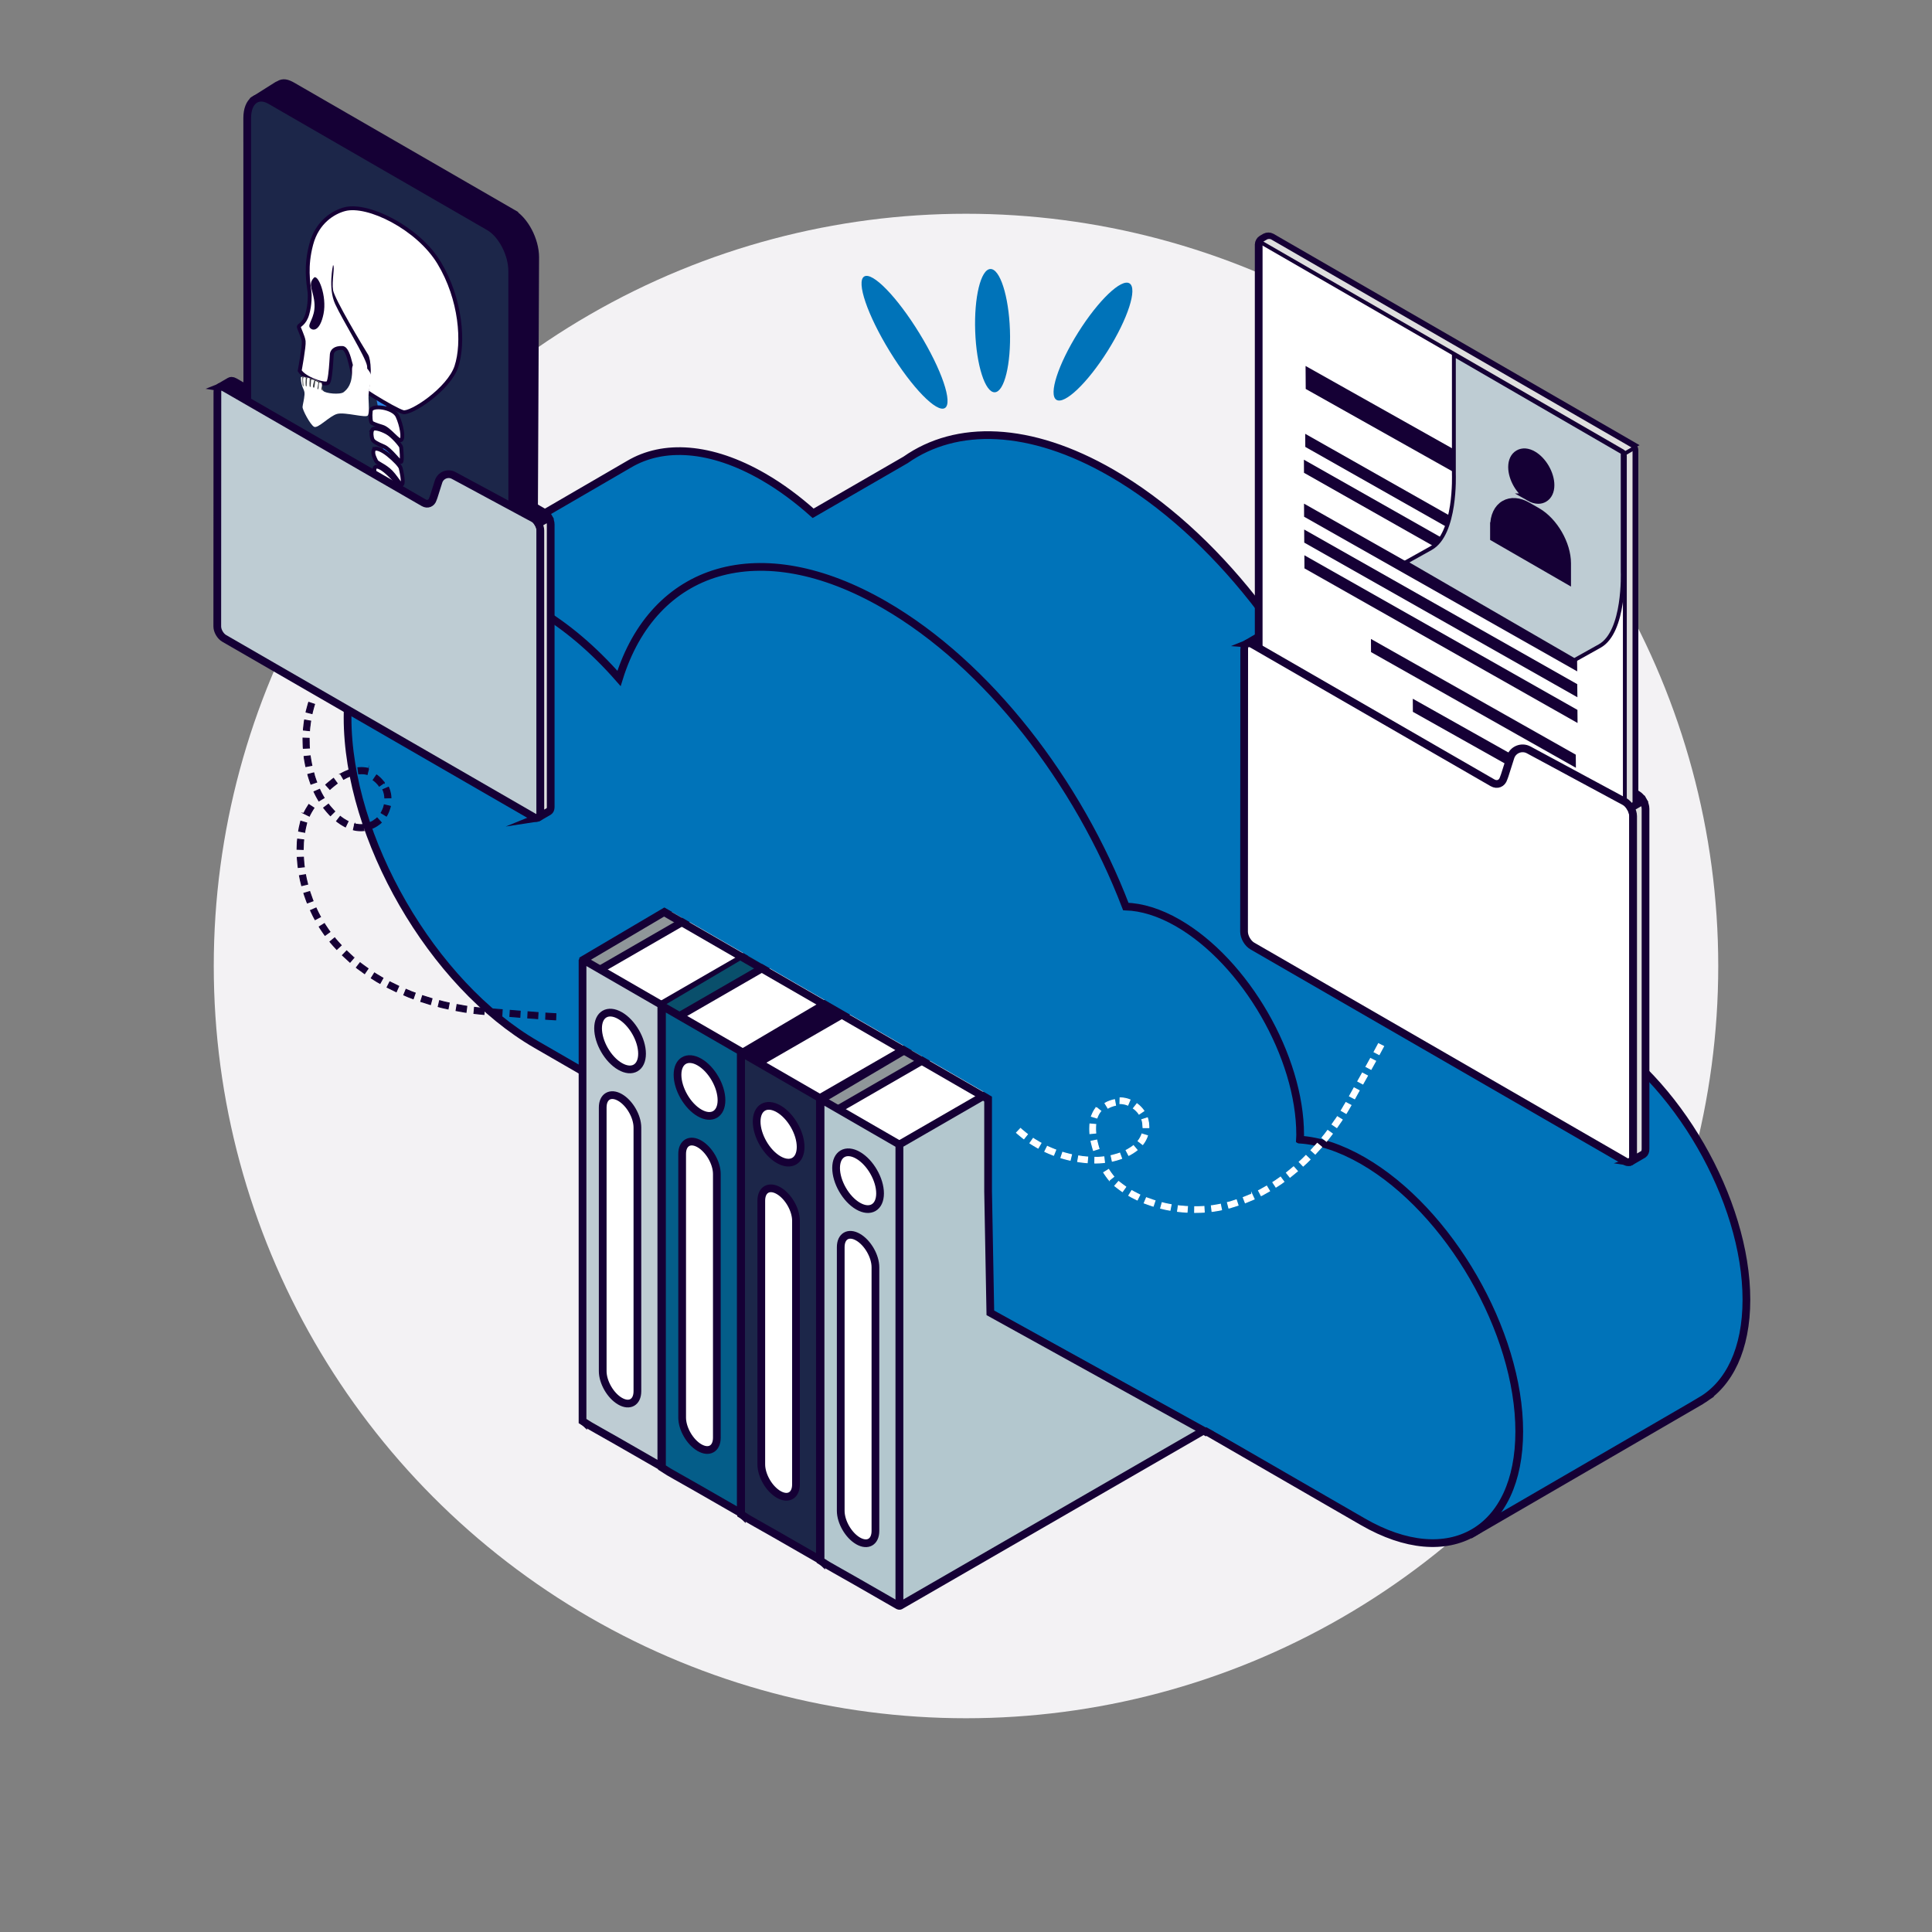 <?xml version="1.0" encoding="UTF-8"?>
<svg id="Capa_5" data-name="Capa 5" xmlns="http://www.w3.org/2000/svg" xmlns:xlink="http://www.w3.org/1999/xlink" viewBox="0 0 500 500">
  <rect x="0" y="0" width="500" height="500" fill="#808080" stroke="none"/>
  <defs>
    <style>
      .cls-1, .cls-2 {
        fill: #0073b9;
      }

      .cls-3, .cls-4, .cls-2, .cls-5, .cls-6, .cls-7, .cls-8, .cls-9, .cls-10, .cls-11, .cls-12, .cls-13, .cls-14, .cls-15, .cls-16 {
        stroke-miterlimit: 10;
      }

      .cls-3, .cls-4, .cls-2, .cls-5, .cls-7, .cls-8, .cls-9, .cls-10, .cls-11, .cls-12, .cls-13, .cls-14, .cls-15, .cls-16 {
        stroke: #150035;
      }

      .cls-3, .cls-4, .cls-2, .cls-5, .cls-8, .cls-9, .cls-10, .cls-13, .cls-14, .cls-15 {
        stroke-width: 2px;
      }

      .cls-3, .cls-11, .cls-17 {
        fill: #150035;
      }

      .cls-18 {
        fill: #094f6b;
      }

      .cls-4, .cls-19 {
        fill: #045d89;
      }

      .cls-20 {
        fill: #fdf6f6;
      }

      .cls-5, .cls-7 {
        fill: #beccd3;
      }

      .cls-6 {
        stroke: #fff;
      }

      .cls-6, .cls-8, .cls-21, .cls-12 {
        fill: #fff;
      }

      .cls-6, .cls-11 {
        fill-rule: evenodd;
        stroke-width: .25px;
      }

      .cls-22 {
        fill: #2a85e8;
      }

      .cls-9 {
        fill: #b3c7ce;
      }

      .cls-10 {
        fill: none;
      }

      .cls-23 {
        fill: #f3f2f4;
      }

      .cls-24 {
        fill: #383b40;
      }

      .cls-13, .cls-16 {
        fill: #dfdfdf;
      }

      .cls-14 {
        fill: #1c2649;
      }

      .cls-15 {
        fill: #8f9699;
      }

      .cls-25 {
        fill: url(#_ÂÁ_Ï_ÌÌ_È_ËÂÌÚ_24);
      }

      .cls-26 {
        fill: url(#_ÂÁ_Ï_ÌÌ_È_ËÂÌÚ_25);
      }
    </style>
    <linearGradient id="_ÂÁ_Ï_ÌÌ_È_ËÂÌÚ_24" data-name="¡ÂÁ˚ÏˇÌÌ˚È „‡‰ËÂÌÚ 24" x1="10401.85" y1="2691.9" x2="10752" y2="2691.9" gradientTransform="translate(9459.96 2392.76) rotate(-150) scale(1 -1) skewX(-30)" gradientUnits="userSpaceOnUse">
      <stop offset="0" stop-color="#5761d7"/>
      <stop offset=".18" stop-color="#5b65d8"/>
      <stop offset=".39" stop-color="#6a72de"/>
      <stop offset=".61" stop-color="#8188e8"/>
      <stop offset=".85" stop-color="#a2a6f5"/>
      <stop offset="1" stop-color="#bcbeff"/>
    </linearGradient>
    <radialGradient id="_ÂÁ_Ï_ÌÌ_È_ËÂÌÚ_25" data-name="¡ÂÁ˚ÏˇÌÌ˚È „‡‰ËÂÌÚ 25" cx="9808.77" cy="209.16" fx="9672.36" fy="161.04" r="144.65" gradientTransform="translate(10189.47) rotate(-180) scale(1 -1)" gradientUnits="userSpaceOnUse">
      <stop offset="0" stop-color="#2b237c"/>
      <stop offset="1" stop-color="#180d5b"/>
    </radialGradient>
  </defs>
  <g id="Cerdito">
    <circle class="cls-23" cx="250" cy="250" r="194.68"/>
  </g>
  <g>
    <path class="cls-1" d="M223.65,71.56c2.12-1.3,8.51,5.27,14.28,14.67,5.77,9.4,8.73,18.07,6.61,19.37-2.12,1.3-8.51-5.27-14.28-14.67-5.77-9.4-8.73-18.07-6.61-19.37Z"/>
    <path class="cls-1" d="M256.31,69.62c2.48-.09,4.75,6.98,5.06,15.79.31,8.81-1.45,16.03-3.93,16.11-2.48.09-4.75-6.98-5.06-15.79-.31-8.81,1.45-16.03,3.93-16.11Z"/>
    <path class="cls-1" d="M292.32,73.34c2.1,1.32-.43,9.14-5.65,17.46-5.23,8.32-11.17,13.99-13.27,12.67-2.1-1.32.43-9.14,5.65-17.46,5.23-8.32,11.17-13.99,13.27-12.67Z"/>
  </g>
  <g>
    <polygon id="Cube_face_-_top" data-name="Cube face - top" class="cls-20" points="248.23 259.16 300.07 229.23 277.58 216.25 225.75 246.18 248.23 259.16"/>
    <path class="cls-25" d="M197.58,123.41c7.68,4.43,14.94,10.67,21.4,18.05,8.97-28.81,36.33-37.75,68.7-19.06,26.78,15.46,50.12,45.87,62.46,78.09,4.09.13,8.65,1.48,13.48,4.26,17.48,10.09,31.64,34.63,31.64,54.8,0,.43-.04.83-.06,1.26,4.98.34,10.49,2.11,16.29,5.45,22.35,12.9,40.47,44.29,40.47,70.09,0,25.81-18.12,36.27-40.47,23.36l-213.91-123.5c-26.98-15.58-48.85-53.46-48.85-84.61,0-31.15,21.87-43.78,48.85-28.2Z"/>
    <path class="cls-26" d="M197.58,123.41c4.45,2.57,8.75,5.76,12.85,9.42l23.92-13.82h0c13.14-9.23,32.16-8.83,53.33,3.39,26.78,15.46,50.12,45.87,62.46,78.09,4.09.13,8.65,1.48,13.48,4.26,17.48,10.09,31.64,34.63,31.64,54.8,0,.43-.04.83-.06,1.26,4.99.34,10.49,2.11,16.29,5.45,22.35,12.9,40.47,44.29,40.47,70.09,0,12.79-4.46,21.8-11.67,26.07h.02s-.18.12-.18.12c-.01,0-.02.01-.04.02l-58.59,34.01-12.8-61.56-171.12-98.8c-26.98-15.58-48.85-53.46-48.85-84.61s21.87-43.78,48.85-28.2Z"/>
    <path class="cls-2" d="M103.42,154.64l59.36-34.49h0c8.86-5.26,21.18-4.6,34.81,3.27,4.45,2.57,8.75,5.76,12.85,9.42l23.92-13.82h0c13.14-9.23,32.16-8.83,53.33,3.39,26.78,15.46,50.12,45.87,62.46,78.09,4.09.13,8.65,1.48,13.48,4.26,17.48,10.09,31.64,34.63,31.64,54.8,0,.43-.04.83-.06,1.26,4.99.34,10.49,2.11,16.29,5.45,22.35,12.9,40.47,44.29,40.47,70.09,0,12.79-4.46,21.8-11.67,26.07h.02s-.18.12-.18.12c-.01,0-.02.01-.04.02l-58.59,34.01-12.8-61.56-171.12-98.8c-21.87-12.63-40.38-39.91-46.6-66.38l-47.56-15.2Z"/>
    <path class="cls-2" d="M138.8,157.53c7.68,4.43,14.94,10.67,21.4,18.05,8.97-28.81,36.33-37.75,68.7-19.06,26.78,15.46,50.12,45.87,62.46,78.09,4.09.13,8.65,1.48,13.48,4.26,17.48,10.09,31.64,34.63,31.64,54.8,0,.43-.04.83-.06,1.26,4.98.34,10.49,2.11,16.29,5.45,22.35,12.9,40.47,44.29,40.47,70.09,0,25.81-18.12,36.27-40.47,23.36l-213.91-123.5c-26.98-15.58-48.85-53.46-48.85-84.61,0-31.15,21.87-43.78,48.85-28.2Z"/>
    <g>
      <path class="cls-11" d="M80.02,192.34c0,.63.06,1.25.06,1.25l-1.58.07s-.06-.66-.06-1.32c0-.33-.01-.66-.02-.91,0-.25,0-.41,0-.41l1.59.06s0,.16,0,.39c0,.24.01.55.02.86Z"/>
      <path class="cls-11" d="M80.22,187.85c-.09.62-.12,1.25-.12,1.25l-1.58-.16s.04-.66.13-1.31c.04-.33.08-.65.11-.9.04-.24.07-.4.07-.4l1.57.29s-.03.15-.07.38c-.03.23-.07.54-.1.85Z"/>
      <path class="cls-11" d="M81.06,183.47c-.18.6-.3,1.21-.3,1.21l-1.55-.39s.13-.64.32-1.27c.09-.32.17-.63.24-.87.08-.23.13-.39.13-.39l1.51.51s-.05.15-.12.37c-.06.22-.15.52-.23.82Z"/>
      <path class="cls-11" d="M82.88,204.63c.1.21.24.48.38.76.29.55.62,1.08.62,1.08l-1.35.81s-.35-.57-.67-1.17c-.32-.59-.59-1.21-.59-1.21l1.45-.62s.06.15.16.35Z"/>
      <path class="cls-11" d="M81.28,200.4c.07.23.17.53.26.83.09.3.19.6.28.82.08.22.14.37.14.37l-1.49.52s-.06-.16-.14-.39c-.09-.23-.2-.55-.29-.86-.1-.32-.2-.63-.27-.87-.08-.24-.11-.4-.11-.4l1.53-.4s.03.15.11.38Z"/>
      <path class="cls-11" d="M80.33,196c.04.23.09.54.14.85.05.31.1.62.16.85.05.23.08.39.08.39l-1.55.3s-.03-.16-.09-.41c-.06-.24-.12-.57-.17-.89-.05-.33-.11-.65-.15-.9-.04-.24-.05-.41-.05-.41l1.57-.17s.01.16.05.39Z"/>
      <path class="cls-11" d="M91.79,213.22s.55.14,1.11.17c.28.03.55.01.76.01.2-.02.34-.03.34-.03l.22,1.58s-.17.02-.43.04c-.26,0-.61.02-.96-.01-.7-.04-1.37-.22-1.37-.22l.34-1.55Z"/>
      <path class="cls-11" d="M89.05,211.99c.5.33,1.03.59,1.03.59l-.68,1.42s-.62-.31-1.19-.68c-.58-.37-1.11-.8-1.11-.8l.96-1.24s.47.38.98.71Z"/>
      <path class="cls-11" d="M85.79,209.08c.4.47.84.91.84.91l-1.11,1.11s-.48-.48-.91-.99c-.44-.51-.85-1.05-.85-1.05l1.25-.94s.37.5.78.97Z"/>
      <path class="cls-11" d="M101.15,206.03c.03.26.03.43.03.43l-1.59.04s0-.14-.02-.35c-.04-.21-.05-.49-.13-.75-.11-.55-.35-1.05-.35-1.05l1.45-.62s.3.65.45,1.34c.1.34.12.69.16.95Z"/>
      <path class="cls-11" d="M100.91,209.07c-.08.24-.16.58-.3.9-.24.65-.6,1.23-.6,1.23l-1.37-.84s.29-.48.49-1c.12-.26.18-.53.24-.73.05-.2.08-.34.08-.34l1.55.37s-.03.17-.1.42Z"/>
      <path class="cls-11" d="M96.02,212.76c.19-.08.43-.23.68-.38l.05-.03h.02s0-.02,0-.02l-.02.02h0s0,0,0,0c.08-.06.02-.02.04-.03h0s0,0,0,0h0s.07-.05.07-.05c.06-.05.13-.09.19-.14.11-.09.26-.18.31-.24.14-.13.23-.21.23-.21l1.08,1.19s-.13.12-.34.3c-.22.17-.42.33-.75.54-.57.37-1.2.64-1.2.64l-.66-1.46s.13-.06.32-.15Z"/>
      <path class="cls-11" d="M88.1,200.29s.15-.08.37-.2c.22-.11.51-.28.82-.41.6-.29,1.24-.5,1.24-.5l.54,1.51s-.56.18-1.09.44c-.27.11-.53.27-.73.37-.2.1-.33.18-.33.18l-.81-1.39Z"/>
      <path class="cls-11" d="M93.05,198.66c.26-.03.61-.02.96,0,.35,0,.7.1.96.13.26.04.43.12.43.11l-.39,1.53s-.12-.06-.33-.08c-.2-.02-.46-.11-.74-.1-.27-.01-.55-.03-.76,0-.21.01-.35.02-.35.02l-.21-1.58s.17-.01.43-.03Z"/>
      <path class="cls-11" d="M99.44,202.56l-1.29.89s-.08-.11-.2-.28c-.12-.17-.33-.37-.52-.58-.19-.22-.42-.37-.57-.51-.15-.14-.28-.21-.28-.21l.88-1.3s.16.09.36.26c.19.18.49.38.72.65.23.26.49.5.64.72.16.21.26.36.26.36Z"/>
      <path class="cls-11" d="M78.62,210.5s.06-.16.18-.37c.12-.22.26-.52.43-.8.33-.57.69-1.12.69-1.12l1.33.89s-.34.51-.64,1.04c-.16.26-.29.53-.4.73-.11.2-.16.34-.16.34l-1.44-.71Z"/>
      <path class="cls-11" d="M85.99,201.69c.2-.15.33-.25.33-.25l.95,1.3s-.12.09-.3.23c-.18.13-.43.32-.66.52-.48.38-.93.8-.93.8l-1.08-1.19s.48-.45.99-.85c.25-.21.51-.41.71-.56Z"/>
      <path class="cls-11" d="M78.61,223.09c.04.63.14,1.25.14,1.25l-1.57.17s-.1-.65-.14-1.31c-.03-.33-.06-.66-.08-.9-.02-.25-.03-.41-.03-.41l1.59-.05s0,.16.03.39c.02.24.05.55.07.86Z"/>
      <path class="cls-11" d="M78.51,218.59c-.02.63-.04,1.25-.04,1.25l-1.59-.05s.02-.66.04-1.32c0-.33.04-.66.06-.9.02-.25.04-.41.04-.41l1.58.19s-.01.16-.04.39c-.02.23-.06.54-.06.86Z"/>
      <path class="cls-11" d="M78.86,215.4l-1.57-.3s.03-.16.07-.41c.03-.25.1-.57.18-.89l.3-1.28,1.53.45s-.14.6-.28,1.2c-.08.3-.14.6-.17.83-.04.23-.06.38-.06.38Z"/>
      <path class="cls-11" d="M82.35,236.15c.13.29.3.56.4.77.11.21.19.35.19.35l-1.39.73s-.08-.15-.2-.37c-.11-.22-.29-.51-.42-.81-.28-.6-.57-1.2-.57-1.2l1.44-.63s.27.57.54,1.15Z"/>
      <path class="cls-11" d="M80.29,231.13c.08.22.19.52.29.82.11.3.21.6.29.82.08.23.14.37.14.37l-1.48.55s-.07-.15-.15-.39c-.08-.23-.19-.55-.31-.86-.11-.31-.22-.62-.3-.86-.07-.24-.12-.4-.12-.4l1.51-.45s.05.15.11.38Z"/>
      <path class="cls-11" d="M79.32,227.6c.15.62.3,1.23.3,1.23l-1.54.37s-.16-.64-.32-1.28c-.14-.65-.26-1.3-.26-1.3l1.56-.26s.11.62.25,1.24Z"/>
      <path class="cls-11" d="M91.6,247.83l-1.02,1.19s-1.95-1.8-1.95-1.8l1.09-1.13s1.84,1.77,1.88,1.73Z"/>
      <path class="cls-11" d="M85.66,244.04c-.15-.2-.26-.33-.26-.33l1.22-.99s.1.13.25.31c.14.19.35.43.57.66.43.47.86.94.86.94l-1.15,1.07s-.45-.49-.9-.98c-.23-.24-.45-.49-.6-.69Z"/>
      <path class="cls-11" d="M84.66,240.11c.18.26.36.52.49.72.13.2.23.32.23.32l-1.27.92s-.11-.13-.24-.34c-.14-.21-.33-.48-.52-.76-.39-.54-.73-1.12-.73-1.12l1.34-.82s.32.55.69,1.06Z"/>
      <polygon class="cls-11" points="103.19 255.23 102.55 256.67 100.18 255.51 100.89 254.1 103.19 255.23"/>
      <path class="cls-11" d="M98,252.47c.27.18.55.33.76.45.21.12.35.2.35.2l-.76,1.38s-.14-.08-.36-.2c-.22-.12-.51-.27-.78-.46-.56-.36-1.12-.71-1.12-.71l.83-1.33s.54.34,1.08.69Z"/>
      <path class="cls-11" d="M93.5,249.4c.19.14.45.33.71.52.52.38,1.04.75,1.04.75l-.89,1.3s-.54-.39-1.07-.78c-.27-.19-.54-.39-.74-.53-.2-.15-.32-.26-.32-.26l.96-1.24s.12.11.31.25Z"/>
      <path class="cls-11" d="M114.16,259.08c.23.06.54.15.85.21.62.14,1.25.28,1.25.28l-.3,1.55-1.28-.28c-.32-.06-.64-.16-.87-.22-.24-.06-.4-.11-.4-.11l.36-1.54s.15.04.39.1Z"/>
      <polygon class="cls-11" points="111.81 258.45 111.4 259.98 108.89 259.19 109.36 257.68 111.81 258.45"/>
      <path class="cls-11" d="M106.26,256.55c.6.22,1.2.44,1.2.44l-.52,1.49s-.62-.23-1.23-.46c-.61-.26-1.21-.52-1.21-.52l.59-1.46s.59.25,1.18.5Z"/>
      <polygon class="cls-11" points="129.97 261.31 129.88 262.9 127.3 262.7 127.38 261.11 129.97 261.31"/>
      <path class="cls-11" d="M124.07,260.83c.64.06,1.27.12,1.27.12l-.09,1.59s-.65-.06-1.3-.12c-.65-.05-1.3-.14-1.3-.14l.15-1.58s.63.09,1.27.14Z"/>
      <path class="cls-11" d="M119.54,260.21c.31.06.63.11.87.15.24.03.4.06.4.06l-.2,1.57s-.16-.02-.4-.06c-.24-.04-.56-.1-.89-.16-.64-.11-1.29-.23-1.29-.23l.26-1.56s.63.11,1.26.22Z"/>
      <polygon class="cls-11" points="143.86 262.35 143.81 263.94 141.22 263.78 141.28 262.19 143.86 262.35"/>
      <polygon class="cls-11" points="139.24 262.05 139.16 263.63 136.58 263.44 136.66 261.85 139.24 262.05"/>
      <polygon class="cls-11" points="134.63 261.69 134.54 263.27 131.96 263.06 132.05 261.48 134.63 261.69"/>
    </g>
    <g>
      <path class="cls-3" d="M392.17,192.15c.56-.31,1.25-.3,1.92.09l26.4,15.24c.59.35,1.12.93,1.52,1.61l3.22-1.87c-.39-.67-.92-1.27-1.52-1.61l-26.4-15.24c-.69-.4-1.41-.38-1.96-.05h0s-3.18,1.83-3.18,1.83Z"/>
      <path class="cls-3" d="M322.74,166.53c.38-.16.87-.1,1.41.21l62.12,35.84c1.19.68,2.47.18,2.87-1.14l.29-.78-62.06-35.79c-.34-.2-.66-.29-.95-.29-.21,0-.4.05-.56.14h0l-3.11,1.81Z"/>
      <g>
        <path class="cls-8" d="M422.22,115.15l-93.17-53.79c-.44-.25-1.15-.25-1.6,0l-.9.52c-.44.25-.8.87-.8,1.38v164.08c0,.51.36,1.13.8,1.38l93.16,53.79c.44.25,1.15.25,1.59,0l.9-.52c.44-.25.8-.87.8-1.38V116.54c0-.51-.36-1.13-.8-1.38Z"/>
        <path class="cls-16" d="M419.91,282.6c.09.04.19.06.29.08.05,0,.1.01.15.02.16.01.33,0,.48-.02.1-.02.2-.04.29-.08.06-.02.12-.06.18-.09l.9-.52c.44-.26.8-.87.8-1.38V116.54c0-.26-.09-.54-.23-.78l-2.49,1.44c.14.25.23.53.23.79v164.08c0,.44-.26.65-.61.55Z"/>
        <path class="cls-16" d="M325.99,63.2c.1-.33.41-.43.77-.22l93.17,53.79c.22.13.42.34.56.6l2.49-1.44c-.14-.25-.34-.47-.56-.6l-93.17-53.79c-.44-.26-1.15-.26-1.59,0l-.9.52c-.37.22-.69.69-.77,1.14Z"/>
        <g>
          <path class="cls-21" d="M391.08,200.52l2.94-3.07,1.1.64-1.33,1.34c-.08.08-.25.22-.5.43s-.46.37-.61.49h.02c.07-.03.17-.07.3-.13.13-.06.27-.11.4-.17.14-.06.27-.11.4-.16.13-.05.22-.09.29-.11l2.46-.86,1.24.72-1.47,1.44-.25.22c-.33.28-.58.47-.76.59h.02c.65-.27,1.18-.49,1.59-.64l2.3-.78,1.12.65-5.3,1.71-1.21-.7,2.51-2.32h-.03s-2.25.79-2.25.79l-1.76.65-1.23-.71Z"/>
          <path class="cls-21" d="M385.82,197.48l2.75-1.59c.49-.28,1.01-.41,1.54-.38.54.03,1.08.21,1.64.53.58.33.98.71,1.21,1.13l-1.13.22c-.25-.37-.53-.65-.86-.84-.43-.25-.85-.25-1.27,0l-.18.1.69.43c.6.37.94.7,1.04,1,.1.3-.07.57-.51.83-.42.24-.85.36-1.31.36-.45,0-.88-.12-1.28-.34-.32-.19-.54-.36-.65-.53-.11-.17-.14-.38-.09-.62l-.03-.02-.78.2-.79-.45ZM388.51,197.22c-.25.14-.37.3-.36.48,0,.18.14.34.4.49.36.21.71.22,1.02.04.22-.13.31-.27.25-.42-.05-.15-.24-.33-.55-.52l-.42-.26-.34.2Z"/>
          <path class="cls-21" d="M389.28,192.84l1.13.65-5.75,3.32-1.13-.65,5.75-3.32Z"/>
          <path class="cls-21" d="M386.97,191.51l1.13.65-5.75,3.32-1.13-.65,5.75-3.32Z"/>
          <path class="cls-21" d="M377.35,192.59c-.18-.16-.31-.32-.41-.49l.87-.5c.13.2.28.39.45.54s.38.31.63.45c.32.18.66.28,1.02.28.36,0,.7-.09,1.03-.27l-2.66-1.54.55-.32c.59-.34,1.21-.51,1.86-.51.66,0,1.28.16,1.86.5.61.35.9.74.87,1.16-.03.42-.39.83-1.09,1.23-.67.39-1.38.58-2.12.58-.74,0-1.44-.2-2.11-.58-.32-.19-.57-.36-.75-.51ZM380.94,190.99c-.29,0-.58.09-.86.25l1.58.91c.26-.17.4-.34.41-.51.02-.17-.1-.32-.33-.46-.24-.14-.5-.2-.8-.2Z"/>
          <path class="cls-21" d="M375.13,190.22c.17,0,.33-.03.49-.13l1.99-1.15-1.16-.67.85-.49,1.16.67.88-.51.72.42-.55.69.24.58-.48.28-.54-.31-1.99,1.15c-.46.26-.9.4-1.33.41-.43.01-.88-.11-1.33-.37-.41-.24-.69-.47-.85-.71l.84-.48c.19.21.38.37.58.48.15.09.3.13.47.14Z"/>
        </g>
        <polygon class="cls-17" points="408.46 152.29 408.5 155.68 337.81 115.66 337.79 112.27 408.46 152.29"/>
        <polygon class="cls-17" points="408.12 159 408.15 162.38 337.47 122.36 337.45 118.97 408.12 159"/>
        <polygon class="cls-17" points="408.15 170.36 408.18 173.75 337.5 133.73 337.48 130.34 408.15 170.36"/>
        <polygon class="cls-17" points="408.19 177.06 408.23 180.45 337.54 140.43 337.52 137.04 408.19 177.06"/>
        <polygon class="cls-17" points="408.24 183.72 408.27 187.11 337.59 147.09 337.57 143.7 408.24 183.72"/>
        <polygon class="cls-17" points="407.81 195.31 407.84 198.7 354.82 168.76 354.8 165.36 407.81 195.31"/>
        <polygon class="cls-17" points="406.85 204 406.88 207.38 365.65 184.22 365.63 180.83 406.85 204"/>
        <polygon class="cls-17" points="410.17 135.34 410.22 141.28 337.92 100.66 337.88 94.71 410.17 135.34"/>
      </g>
      <path class="cls-8" d="M322,167.98l-.04,73.13c0,1.37.96,3.04,2.15,3.72l96.63,55.79c.84.49,1.9-.12,1.9-1.1v-88.33c0-.68-.24-1.44-.63-2.11-.4-.67-.94-1.26-1.51-1.6l-24.88-13.41c-1.82-.98-4.09-.07-4.71,1.91l-1.49,4.68-.29.79c-.4,1.32-1.67,1.82-2.86,1.14l-62.13-35.84c-.53-.31-1.03-.36-1.4-.21l-.09.05s-.03.02-.05.02l-.02.02c-.36.23-.59.7-.59,1.36Z"/>
      <path class="cls-13" d="M421.86,300.69s.06-.02.1-.03l3.32-1.93c.36-.24.58-.71.58-1.36v-88.05c0-.69-.25-1.44-.63-2.11l-3.21,1.87h0c.39.67.63,1.44.63,2.12v88.32c0,.55-.33.98-.78,1.17Z"/>
    </g>
    <g>
      <path class="cls-3" d="M114.54,121.45c.46-.26,1.04-.25,1.6.07l21.93,12.66c.49.29.93.77,1.26,1.33l2.67-1.56c-.32-.56-.77-1.05-1.26-1.33l-21.93-12.66c-.58-.33-1.17-.31-1.63-.04h0s-2.64,1.52-2.64,1.52Z"/>
      <path class="cls-3" d="M56.87,100.18c.31-.13.72-.08,1.17.17l51.6,29.77c.99.57,2.05.15,2.38-.95l.24-.65-51.55-29.73c-.28-.16-.55-.24-.79-.24-.17,0-.33.04-.46.12h0l-2.58,1.51Z"/>
      <g>
        <g>
          <path class="cls-3" d="M132.52,55.1l-56.72-32.75c-1.54-.89-2.52-1.11-3.58-.45l-.43.2-5.98,3.77.71,3.61,3.28,6.52v74.04c0,4.42,2.69,9.56,6,11.47l50.8,29.33,4.29,6.81.15-.08c.37-.25,7.08-4.1,7.08-6.32l.39-84.67c0-4.42-2.69-9.56-6-11.47Z"/>
          <path class="cls-14" d="M126.59,157.6l-56.6-32.68c-3.31-1.91-5.99-7.03-5.99-11.45l-.02-82.94c0-4.41,2.68-6.44,5.99-4.53l56.6,32.68c3.31,1.91,5.99,7.03,5.99,11.45l.02,82.94c0,4.41-2.68,6.44-5.99,4.53Z"/>
        </g>
        <g>
          <path class="cls-22" d="M100.92,128.37l-1.8-1.09c0-.09.01-.19.02-.28.07-1.16.12-2.29.15-3.41,0-.15,0-.3.01-.44.02-1.16.02-2.3,0-3.4-.28-13.11-3.35-22.1-3.35-22.1l2,.63c2.78,6.6,3.38,15.76,3.28,23.09-.01,1.14-.04,2.24-.09,3.27,0,.2-.02.4-.03.59-.05,1.14-.12,2.19-.18,3.14Z"/>
          <path class="cls-12" d="M95.95,106.32c.18-1.66,5.85-.92,6.91,1.38,1.07,2.31,1.67,5.71.94,6.19-.73.49-2.97-2.88-4.84-3.44-1.84-.55-2.43-.86-2.72-1.02s-.46-1.51-.29-3.12Z"/>
          <path class="cls-12" d="M96.37,111.19c.38-.64,2.21-.09,3.72.72,1.53.82,3.64,3.36,3.72,3.78.07.42.36,3.62,0,3.85-.36.23-2.71-3.25-4.5-4.01-1.76-.75-2.65-1.24-2.9-1.79-.25-.56-.42-1.91-.04-2.55Z"/>
          <path class="cls-12" d="M96.73,116.44c.3-.72,1.91-.19,3.67,1.21,1.79,1.43,3.13,2.89,3.29,3.49.17.6.82,3.56.4,4.18-.41.62-1.72-2.28-3.51-3.74-1.76-1.43-2.99-1.72-3.24-2.29-.25-.56-1.04-1.85-.62-2.86Z"/>
          <path class="cls-12" d="M97.18,120.87c.53-.35,1.86.25,3.88,2.26,2.05,2.05,2.89,3.4,3.06,4.78.17,1.38.28,3.15-.08,3.36-.36.2-2.43-3.39-3.52-4.35-1.08-.95-2.27-1.67-2.81-2.41-.54-.74-1.21-3.2-.54-3.64Z"/>
          <path class="cls-12" d="M118.13,94.82c-1.95,5.92-11.82,12.38-13.8,11.84-1.14-.31-4.64-2.26-7.57-4.09-.39-.25-.77-.49-1.14-.73-1.53-1-2.77-1.9-3.23-2.4-1.34-1.5-1.77-9.3-3.81-9.39-1.99-.08-2.64.86-2.71,1.66-.05.53-.16,3.24-.43,5.23h0c-.13.98-.29,1.78-.5,2.08-.55.77-4.9-.59-6.75-2.32-.26-.24-.48-.5-.63-.76,0,0,1.19-6.37,1.03-7.64-.16-1.27-1.29-3.38-1.26-3.76s1.48-.73,2.2-3.24c.73-2.54.66-5.03.58-5.68-.33-2.6-1.08-6.61.43-12.36,1.55-5.91,5.84-8.37,8.66-9.12,5.95-1.59,18.98,4.83,24.45,13.89,5.67,9.39,6.48,20.72,4.47,26.81Z"/>
          <path class="cls-17" d="M81.22,71.89c1.07-1.11,3.45,4.7,2.51,9.34-.93,4.55-2.81,4.5-3.53,3.58-.72-.92,1.36-2.51,1.2-6.04-.17-3.55-1.91-5.07-.17-6.88Z"/>
          <path class="cls-17" d="M95.28,101.84c-.39-.24-.76-.48-1.12-.72.44-3.23,1.02-5.27.84-6.41-.38-2.34-6.33-11.82-8.26-16.02-1.9-4.15-.55-10.07-.55-10.07.55.2-.36,4.17,0,6.45.37,2.28,7.75,14.6,9.09,16.74.74,1.18,1.06,5.8-.02,10.02Z"/>
          <path class="cls-21" d="M95.21,107.5c-.39.77-5.87-.91-7.92-.39-2,.51-5.02,3.92-6.03,3.33s-3.02-4.41-2.96-5.14.39-1.7.51-3.18-.9-1.64-.94-4.37c0-.14.13-.21.35-.23h0c.33-.02.86.07,1.46.22,0,0,0,0,0,0,.12.03.24.07.37.1,1.45.41,3.13,1.08,3.26,1.29.21.35-.12,1.31.3,1.96.01.03.03.05.05.07.49.66,4.37,1.06,5.3.31.94-.76,2.23-2.04,2.15-5.73-.08-3.71,4.82-1.02,5.11,2.15,0,0-.93,2.99-.85,5.16.08,2.17.23,3.67-.16,4.45Z"/>
          <path class="cls-24" d="M78.22,97.52c.33-.02.86.07,1.46.22-.07.03-.14.08-.19.18-.2.4,0,2.22-.26,2.09s-.1-2-.09-2.12c0-.12.02-.26-.49-.26-.51,0,.06,2.49-.19,2.36s-.16-2.43-.24-2.48Z"/>
          <path class="cls-24" d="M83.61,101.09c-.07,0-.14-.02-.21-.06-.52-.27.1-1.15-.13-1.66-.23-.52-.26-.13-.57-.38-.31-.24-.11,2.02-.5,1.74-.14-.1.29-1.77.15-1.81-.14-.04-.37-.22-.66-.34-.29-.12-.13,1.88-.51,1.76-.38-.12-.03-1.28.13-1.74.16-.47-.64-.18-.76-.39-.12-.22-.03,2.1-.29,1.96s-.13-1.64-.1-2.01c.01-.12-.04-.24-.11-.31,1.45.41,3.13,1.08,3.26,1.29.21.35-.12,1.31.3,1.96Z"/>
        </g>
      </g>
      <path class="cls-5" d="M56.26,101.38l-.03,60.74c0,1.14.8,2.52,1.79,3.09l80.26,46.34c.7.4,1.58-.1,1.58-.91v-73.37c0-.57-.2-1.2-.52-1.75-.33-.56-.78-1.05-1.26-1.33l-20.67-11.14c-1.51-.82-3.39-.05-3.91,1.58l-1.23,3.88-.24.65c-.33,1.09-1.39,1.52-2.38.95l-51.6-29.77c-.44-.26-.86-.3-1.17-.17l-.07.04s-.03.01-.04.02h-.02c-.3.2-.49.59-.49,1.14Z"/>
      <path class="cls-13" d="M139.2,211.61s.05-.01.08-.03l2.76-1.6c.3-.2.48-.59.48-1.13v-73.13c0-.57-.2-1.19-.53-1.75l-2.67,1.55h0c.32.56.52,1.19.52,1.76v73.36c0,.45-.28.82-.65.97Z"/>
    </g>
    <path class="cls-7" d="M419.95,148v-30.87l-43.69-25.31v30.87s.63,15.52-5.95,19.19l-6.57,3.67,43.69,25.31,6.57-3.67c6.57-3.67,5.95-19.19,5.95-19.19Z"/>
    <g id="Account">
      <g>
        <path class="cls-3" d="M395.83,128.7c-2.53-1.46-4.51-4.9-4.51-7.82,0-1.6.59-2.81,1.65-3.43,1.07-.62,2.42-.52,3.79.28h0c2.53,1.46,4.51,4.9,4.51,7.82,0,1.6-.59,2.81-1.65,3.43-.46.27-.97.4-1.52.4-.72,0-1.49-.23-2.28-.68Z"/>
        <path class="cls-3" d="M386.64,136.2v2.95s18.93,10.92,18.93,10.92v-4.29c0-4.99-3.39-10.86-7.71-13.37l-2.49-1.43c-2.21-1.28-4.35-1.44-6.03-.46-1.72.99-2.69,3.05-2.69,5.68Z"/>
      </g>
    </g>
    <g>
      <path class="cls-15" d="M229.95,201.78l-79.02,46.62v119.37c-.63-.58,79.02-46.51,79.02-46.51v-119.48Z"/>
      <polygon class="cls-21" points="154.29 362.43 154.27 251.49 171.74 261.57 171.76 372.52 154.29 362.43"/>
      <polygon class="cls-8" points="154.27 251.49 228.58 208.63 246.55 219.01 172.25 261.86 154.27 251.49"/>
      <path class="cls-5" d="M250.79,214.07l-79.66,45.99v119.23c0,.11.12.18.22.13l79.44-45.86v-119.48Z"/>
      <path class="cls-5" d="M150.76,248.82v118.95c3.5,2.26.03.02,20.1,11.6.13.07.29-.02.29-.16v-119.16s-19.92-11.5-19.92-11.5c-.2-.12-.46.03-.46.26Z"/>
      <path class="cls-8" d="M160.47,284.03c-2.48-1.43-4.49-.27-4.49,2.59v68.23c0,2.87,2.01,6.35,4.49,7.78h0c2.48,1.43,4.49.27,4.49-2.59v-68.23c0-2.87-2.01-6.35-4.49-7.78h0Z"/>
      <path class="cls-8" d="M166.16,272.7c0,3.63-2.55,5.1-5.69,3.29h0c-3.14-1.81-5.69-6.23-5.69-9.86h0c0-3.63,2.55-5.1,5.69-3.29h0c3.14,1.81,5.69,6.23,5.69,9.86h0Z"/>
    </g>
    <g>
      <path class="cls-18" d="M250.51,213.81l-79.02,46.62v119.37c-.63-.58,79.02-46.51,79.02-46.51v-119.48Z"/>
      <polygon class="cls-21" points="174.86 374.46 174.84 263.51 192.31 273.6 192.33 384.54 174.86 374.46"/>
      <polygon class="cls-8" points="174.84 263.51 249.14 220.66 267.12 231.03 192.81 273.89 174.84 263.51"/>
      <path class="cls-19" d="M271.36,226.1l-79.66,45.99v119.23c0,.11.12.18.22.13l79.44-45.86v-119.48Z"/>
      <path class="cls-4" d="M171.32,260.85v118.95c3.5,2.26.03.02,20.1,11.6.13.07.29-.02.29-.16v-119.16s-19.92-11.5-19.92-11.5c-.2-.12-.46.03-.46.26Z"/>
      <path class="cls-8" d="M181.03,296.05c-2.48-1.43-4.49-.27-4.49,2.59v68.23c0,2.87,2.01,6.35,4.49,7.78h0c2.48,1.43,4.49.27,4.49-2.59v-68.23c0-2.87-2.01-6.35-4.49-7.78h0Z"/>
      <path class="cls-8" d="M186.72,284.73c0,3.63-2.55,5.1-5.69,3.29h0c-3.14-1.81-5.69-6.23-5.69-9.86h0c0-3.63,2.55-5.1,5.69-3.29h0c3.14,1.81,5.69,6.23,5.69,9.86h0Z"/>
    </g>
    <g>
      <path class="cls-3" d="M270.99,225.91l-79.02,46.62v119.37c-.63-.58,79.02-46.51,79.02-46.51v-119.48Z"/>
      <polygon class="cls-21" points="195.33 386.56 195.32 275.61 212.78 285.7 212.8 396.64 195.33 386.56"/>
      <polygon class="cls-8" points="195.32 275.61 269.62 232.76 287.59 243.13 213.29 285.99 195.32 275.61"/>
      <path class="cls-5" d="M291.83,238.2l-79.66,45.99v119.23c0,.11.12.18.22.13l79.44-45.86v-119.48Z"/>
      <path class="cls-14" d="M191.8,272.95v118.95c3.5,2.26.03.02,20.1,11.6.13.07.29-.02.29-.16v-119.16s-19.92-11.5-19.92-11.5c-.2-.12-.46.03-.46.26Z"/>
      <path class="cls-8" d="M201.51,308.15c-2.48-1.43-4.49-.27-4.49,2.59v68.23c0,2.87,2.01,6.35,4.49,7.78h0c2.48,1.43,4.49.27,4.49-2.59v-68.23c0-2.87-2.01-6.35-4.49-7.78h0Z"/>
      <path class="cls-8" d="M207.2,296.83c0,3.63-2.55,5.1-5.69,3.29h0c-3.14-1.81-5.69-6.23-5.69-9.86h0c0-3.63,2.55-5.1,5.69-3.29h0c3.14,1.81,5.69,6.23,5.69,9.86h0Z"/>
    </g>
    <g>
      <path class="cls-15" d="M291.55,237.93l-79.02,46.62v119.37c-.63-.58,79.02-46.51,79.02-46.51v-119.48Z"/>
      <polygon class="cls-21" points="215.9 398.58 215.88 287.64 233.35 297.72 233.37 408.67 215.9 398.58"/>
      <polygon class="cls-8" points="215.88 287.64 290.18 244.78 308.16 255.16 233.85 298.01 215.88 287.64"/>
      <path class="cls-9" d="M312.4,250.22l-79.66,45.99v119.23c0,.11.12.18.22.13l79.44-45.86v-119.48Z"/>
      <path class="cls-9" d="M212.36,284.97v118.95c3.5,2.26.03.02,20.1,11.6.13.07.29-.02.29-.16v-119.16s-19.92-11.5-19.92-11.5c-.2-.12-.46.03-.46.26Z"/>
      <path class="cls-8" d="M222.07,320.18c-2.48-1.43-4.49-.27-4.49,2.59v68.23c0,2.87,2.01,6.35,4.49,7.78h0c2.48,1.43,4.49.27,4.49-2.59v-68.23c0-2.87-2.01-6.35-4.49-7.78h0Z"/>
      <path class="cls-8" d="M227.76,308.85c0,3.63-2.55,5.1-5.69,3.29h0c-3.14-1.81-5.69-6.23-5.69-9.86h0c0-3.63,2.55-5.1,5.69-3.29h0c3.14,1.81,5.69,6.23,5.69,9.86h0Z"/>
    </g>
    <polygon class="cls-2" points="331.96 299.07 286.71 265.11 255.72 283.01 255.72 308.38 256.3 339.76 312.04 370.57 335.77 356.87 331.96 299.07"/>
    <path class="cls-1" d="M218.19,163.01s67.71,73.15,71.57,72.97c10.25-.49,32.2,10,35.37,37.03,1.87,15.9,1.46,51.13-14.03,42.19l-148.25-85.59,55.35-66.6Z"/>
    <polygon class="cls-1" points="337.8 297.21 298.84 270.52 267.84 288.42 267.84 313.79 268.43 345.17 324.16 375.98 347.89 362.28 337.8 297.21"/>
    <g>
      <path class="cls-6" d="M272.14,297.16c.54.24,1.09.44,1.09.44l-.56,1.38s-.58-.21-1.15-.46c-.28-.12-.57-.25-.78-.34-.21-.1-.35-.17-.35-.17l.67-1.33s.13.06.33.16c.2.09.47.2.74.32Z"/>
      <path class="cls-6" d="M268.4,295.24c.49.32,1.01.59,1.01.59l-.75,1.29s-.55-.29-1.07-.62c-.26-.16-.53-.32-.72-.44-.19-.13-.32-.22-.32-.22l.86-1.22s.12.08.3.21c.19.11.44.27.69.42Z"/>
      <path class="cls-6" d="M264.99,292.81c.44.38.91.73.91.73l-.93,1.17s-.5-.36-.96-.77c-.24-.2-.47-.4-.65-.54-.17-.16-.28-.26-.28-.26l1.03-1.09s.11.1.27.25c.17.14.39.33.61.52Z"/>
      <path class="cls-6" d="M283.73,299.53c.22,0,.5-.01.79-.03.58-.04,1.16-.11,1.16-.11l.17,1.46s-.63.08-1.26.11c-.63.04-1.26.03-1.26.03l.03-1.48s.15,0,.36,0Z"/>
      <path class="cls-6" d="M279.51,299.23c.22.03.51.06.81.1.29.04.59.07.81.08.22.02.37.03.37.03l-.13,1.47s-.16-.01-.39-.03c-.23-.01-.54-.04-.85-.09-.31-.04-.62-.08-.85-.11-.23-.03-.38-.06-.38-.06l.26-1.46s.14.03.37.06Z"/>
      <path class="cls-6" d="M275.38,298.33c.21.06.5.14.78.21.28.08.57.16.79.2.22.05.36.08.36.08l-.35,1.44s-.15-.03-.38-.08c-.23-.05-.53-.12-.83-.21-.3-.08-.6-.16-.82-.23-.22-.06-.37-.11-.37-.11l.47-1.41s.14.05.35.11Z"/>
      <path class="cls-6" d="M294.54,295.29s.34-.41.58-.87c.13-.22.22-.47.31-.64.06-.18.1-.3.1-.3l1.43.43s-.05.15-.13.39c-.1.22-.22.53-.38.81-.31.58-.72,1.09-.72,1.09l-1.18-.9Z"/>
      <path class="cls-6" d="M292.42,297.15c.48-.3.91-.65.91-.65l.95,1.13s-.5.41-1.05.75c-.54.35-1.11.63-1.11.63l-.68-1.31s.51-.25.98-.56Z"/>
      <path class="cls-6" d="M288.67,298.79c.56-.16,1.1-.36,1.1-.36l.51,1.38s-.59.22-1.2.39c-.61.18-1.22.31-1.22.31l-.31-1.44s.57-.12,1.13-.29Z"/>
      <path class="cls-6" d="M292.07,284.5c.23.08.38.14.38.14l-.58,1.37s-.12-.05-.31-.12c-.19-.05-.44-.15-.69-.18-.51-.12-1.03-.11-1.03-.11l.04-1.48s.67,0,1.31.14c.33.05.64.17.87.23Z"/>
      <path class="cls-6" d="M294.57,285.9c.18.16.43.36.65.6.46.46.82.99.82.99l-1.25.84s-.29-.44-.67-.81c-.17-.2-.39-.36-.53-.49-.15-.13-.26-.2-.26-.2l.92-1.18s.13.09.32.25Z"/>
      <path class="cls-6" d="M295.8,291.5c0-.2-.03-.46-.06-.72v-.05s0-.02,0-.02h0s0,.02,0,.02h0s0,0,0,0c-.02-.1,0-.03,0-.05h0s0,0,0,0h0s-.02-.07-.02-.07c-.01-.07-.03-.14-.04-.21-.03-.13-.05-.29-.08-.36-.05-.17-.09-.28-.09-.28l1.44-.46s.05.16.12.4c.06.25.11.48.17.85.09.63.08,1.28.08,1.28h-1.5s0-.14,0-.34Z"/>
      <path class="cls-6" d="M282.07,293.38s-.01-.15-.02-.39c0-.23-.04-.54-.03-.86-.01-.62.06-1.25.06-1.25l1.5.13s-.06.54-.05,1.1c-.01.28.02.56.03.77.01.21.02.35.02.35l-1.5.15Z"/>
      <path class="cls-6" d="M282.62,288.52c.07-.23.22-.52.37-.82.13-.3.35-.56.48-.77.13-.21.27-.32.26-.32l1.15.93s-.1.08-.2.25c-.1.17-.27.35-.37.59-.12.23-.24.46-.3.65-.07.18-.12.31-.12.31l-1.43-.43s.06-.15.14-.38Z"/>
      <path class="cls-6" d="M288.45,284.6l.25,1.45s-.13.03-.32.07c-.19.03-.44.14-.7.22-.26.07-.48.22-.66.29-.18.07-.28.15-.28.15l-.77-1.26s.14-.1.36-.2c.23-.1.52-.27.83-.36.31-.1.62-.22.87-.27.24-.05.41-.09.41-.09Z"/>
      <path class="cls-6" d="M287.08,305.45s-.11-.12-.25-.3c-.14-.19-.34-.43-.51-.68-.36-.5-.68-1.02-.68-1.02l1.28-.79s.3.49.64.95c.16.24.34.45.47.62.13.17.22.27.22.27l-1.17.94Z"/>
      <path class="cls-6" d="M282.44,295.73c-.05-.23-.08-.38-.08-.38l1.48-.3s.03.14.08.35c.04.21.11.49.19.77.14.56.32,1.1.32,1.1l-1.44.46s-.19-.58-.34-1.18c-.08-.3-.15-.59-.2-.82Z"/>
      <path class="cls-6" d="M297.8,310.37c.55.21,1.12.37,1.12.37l-.47,1.41s-.6-.17-1.17-.39c-.29-.1-.58-.21-.8-.29-.22-.08-.36-.13-.36-.13l.58-1.37s.14.05.35.13c.21.08.49.18.76.28Z"/>
      <path class="cls-6" d="M293.93,308.7c.53.26,1.05.52,1.05.52l-.66,1.33s-.55-.28-1.11-.55c-.28-.13-.55-.29-.75-.41-.2-.12-.33-.19-.33-.19l.78-1.27s.13.07.32.18c.19.11.44.26.71.38Z"/>
      <path class="cls-6" d="M291.35,307.16l-.87,1.22s-.13-.09-.32-.22c-.2-.12-.45-.31-.69-.5-.49-.38-.97-.76-.97-.76l.99-1.13s.46.36.92.71c.22.18.46.35.64.47.18.12.3.2.3.2Z"/>
      <path class="cls-6" d="M310.39,312.29c.3,0,.59-.03.82-.04.22-.01.37-.02.37-.02l.08,1.47s-.16,0-.39.02c-.23.01-.54.05-.86.04-.62,0-1.24.02-1.24.02l.02-1.48s.6,0,1.19-.01Z"/>
      <path class="cls-6" d="M305.31,312.09c.22.02.52.05.82.07.3.03.59.05.82.07.22.02.37.02.37.02l-.11,1.47s-.16,0-.39-.02c-.23-.02-.54-.05-.85-.07-.31-.03-.62-.05-.85-.08-.23-.03-.38-.05-.38-.05l.21-1.46s.15.02.37.05Z"/>
      <path class="cls-6" d="M301.92,311.54c.58.11,1.17.22,1.17.22l-.29,1.45s-.61-.12-1.22-.23c-.6-.13-1.21-.29-1.21-.29l.39-1.43s.57.15,1.15.28Z"/>
      <path class="cls-6" d="M323.96,308.98l.62,1.34s-2.3.96-2.3.96l-.53-1.37s2.23-.88,2.21-.92Z"/>
      <path class="cls-6" d="M318.41,312.55c-.23.05-.38.09-.38.09l-.37-1.43s.15-.03.36-.09c.22-.04.51-.13.79-.23.57-.18,1.14-.37,1.14-.37l.46,1.4s-.59.19-1.19.38c-.3.1-.59.19-.82.24Z"/>
      <path class="cls-6" d="M314.67,311.87c.29-.05.59-.1.81-.14.22-.03.36-.07.36-.07l.29,1.44s-.15.04-.38.08c-.23.04-.54.09-.85.15-.61.12-1.23.18-1.23.18l-.17-1.46s.59-.06,1.18-.17Z"/>
      <polygon class="cls-6" points="334.79 301.98 335.77 303.09 333.85 304.66 332.93 303.51 334.79 301.98"/>
      <path class="cls-6" d="M330.41,305.33c.26-.16.49-.34.68-.47.18-.13.3-.22.3-.22l.88,1.19s-.12.09-.31.23c-.19.14-.43.33-.7.49-.52.34-1.04.67-1.04.67l-.81-1.23s.5-.33,1.01-.65Z"/>
      <path class="cls-6" d="M326.03,307.97c.2-.11.46-.26.72-.41.52-.29,1.05-.59,1.05-.59l.76,1.26s-.54.3-1.08.61c-.27.15-.54.3-.74.42-.2.11-.35.17-.35.17l-.68-1.3s.14-.06.34-.17Z"/>
      <path class="cls-6" d="M342.36,294.15c.14-.17.34-.4.52-.64.36-.48.72-.96.72-.96l1.21.87-.74.98c-.18.25-.38.48-.53.66-.15.18-.24.3-.24.3l-1.17-.91s.1-.12.24-.29Z"/>
      <polygon class="cls-6" points="340.91 295.9 342.05 296.85 340.39 298.67 339.29 297.68 340.91 295.9"/>
      <path class="cls-6" d="M337.12,299.89c.42-.43.85-.85.85-.85l1.07,1.03s-.44.44-.87.87c-.46.42-.91.83-.91.83l-1.02-1.07s.44-.4.89-.81Z"/>
      <polygon class="cls-6" points="350.43 281.54 351.75 282.24 350.58 284.36 349.25 283.67 350.43 281.54"/>
      <path class="cls-6" d="M347.72,286.38c.3-.52.6-1.04.6-1.04l1.31.7s-.3.53-.61,1.06c-.3.54-.63,1.05-.63,1.05l-1.29-.75s.33-.5.62-1.03Z"/>
      <path class="cls-6" d="M345.43,290c.17-.25.34-.49.47-.68.12-.19.2-.31.2-.31l1.26.78s-.08.13-.21.32c-.13.19-.3.44-.48.69-.35.5-.7,1.01-.7,1.01l-1.23-.83s.34-.49.68-.99Z"/>
      <polygon class="cls-6" points="356.75 270.11 358.08 270.78 356.93 272.92 355.61 272.24 356.75 270.11"/>
      <polygon class="cls-6" points="354.69 273.93 356.01 274.61 354.83 276.74 353.51 276.05 354.69 273.93"/>
      <polygon class="cls-6" points="352.58 277.71 353.9 278.41 352.71 280.53 351.39 279.83 352.58 277.71"/>
    </g>
  </g>
  <line class="cls-10" x1="171.58" y1="235.89" x2="255.35" y2="284.26"/>
</svg>